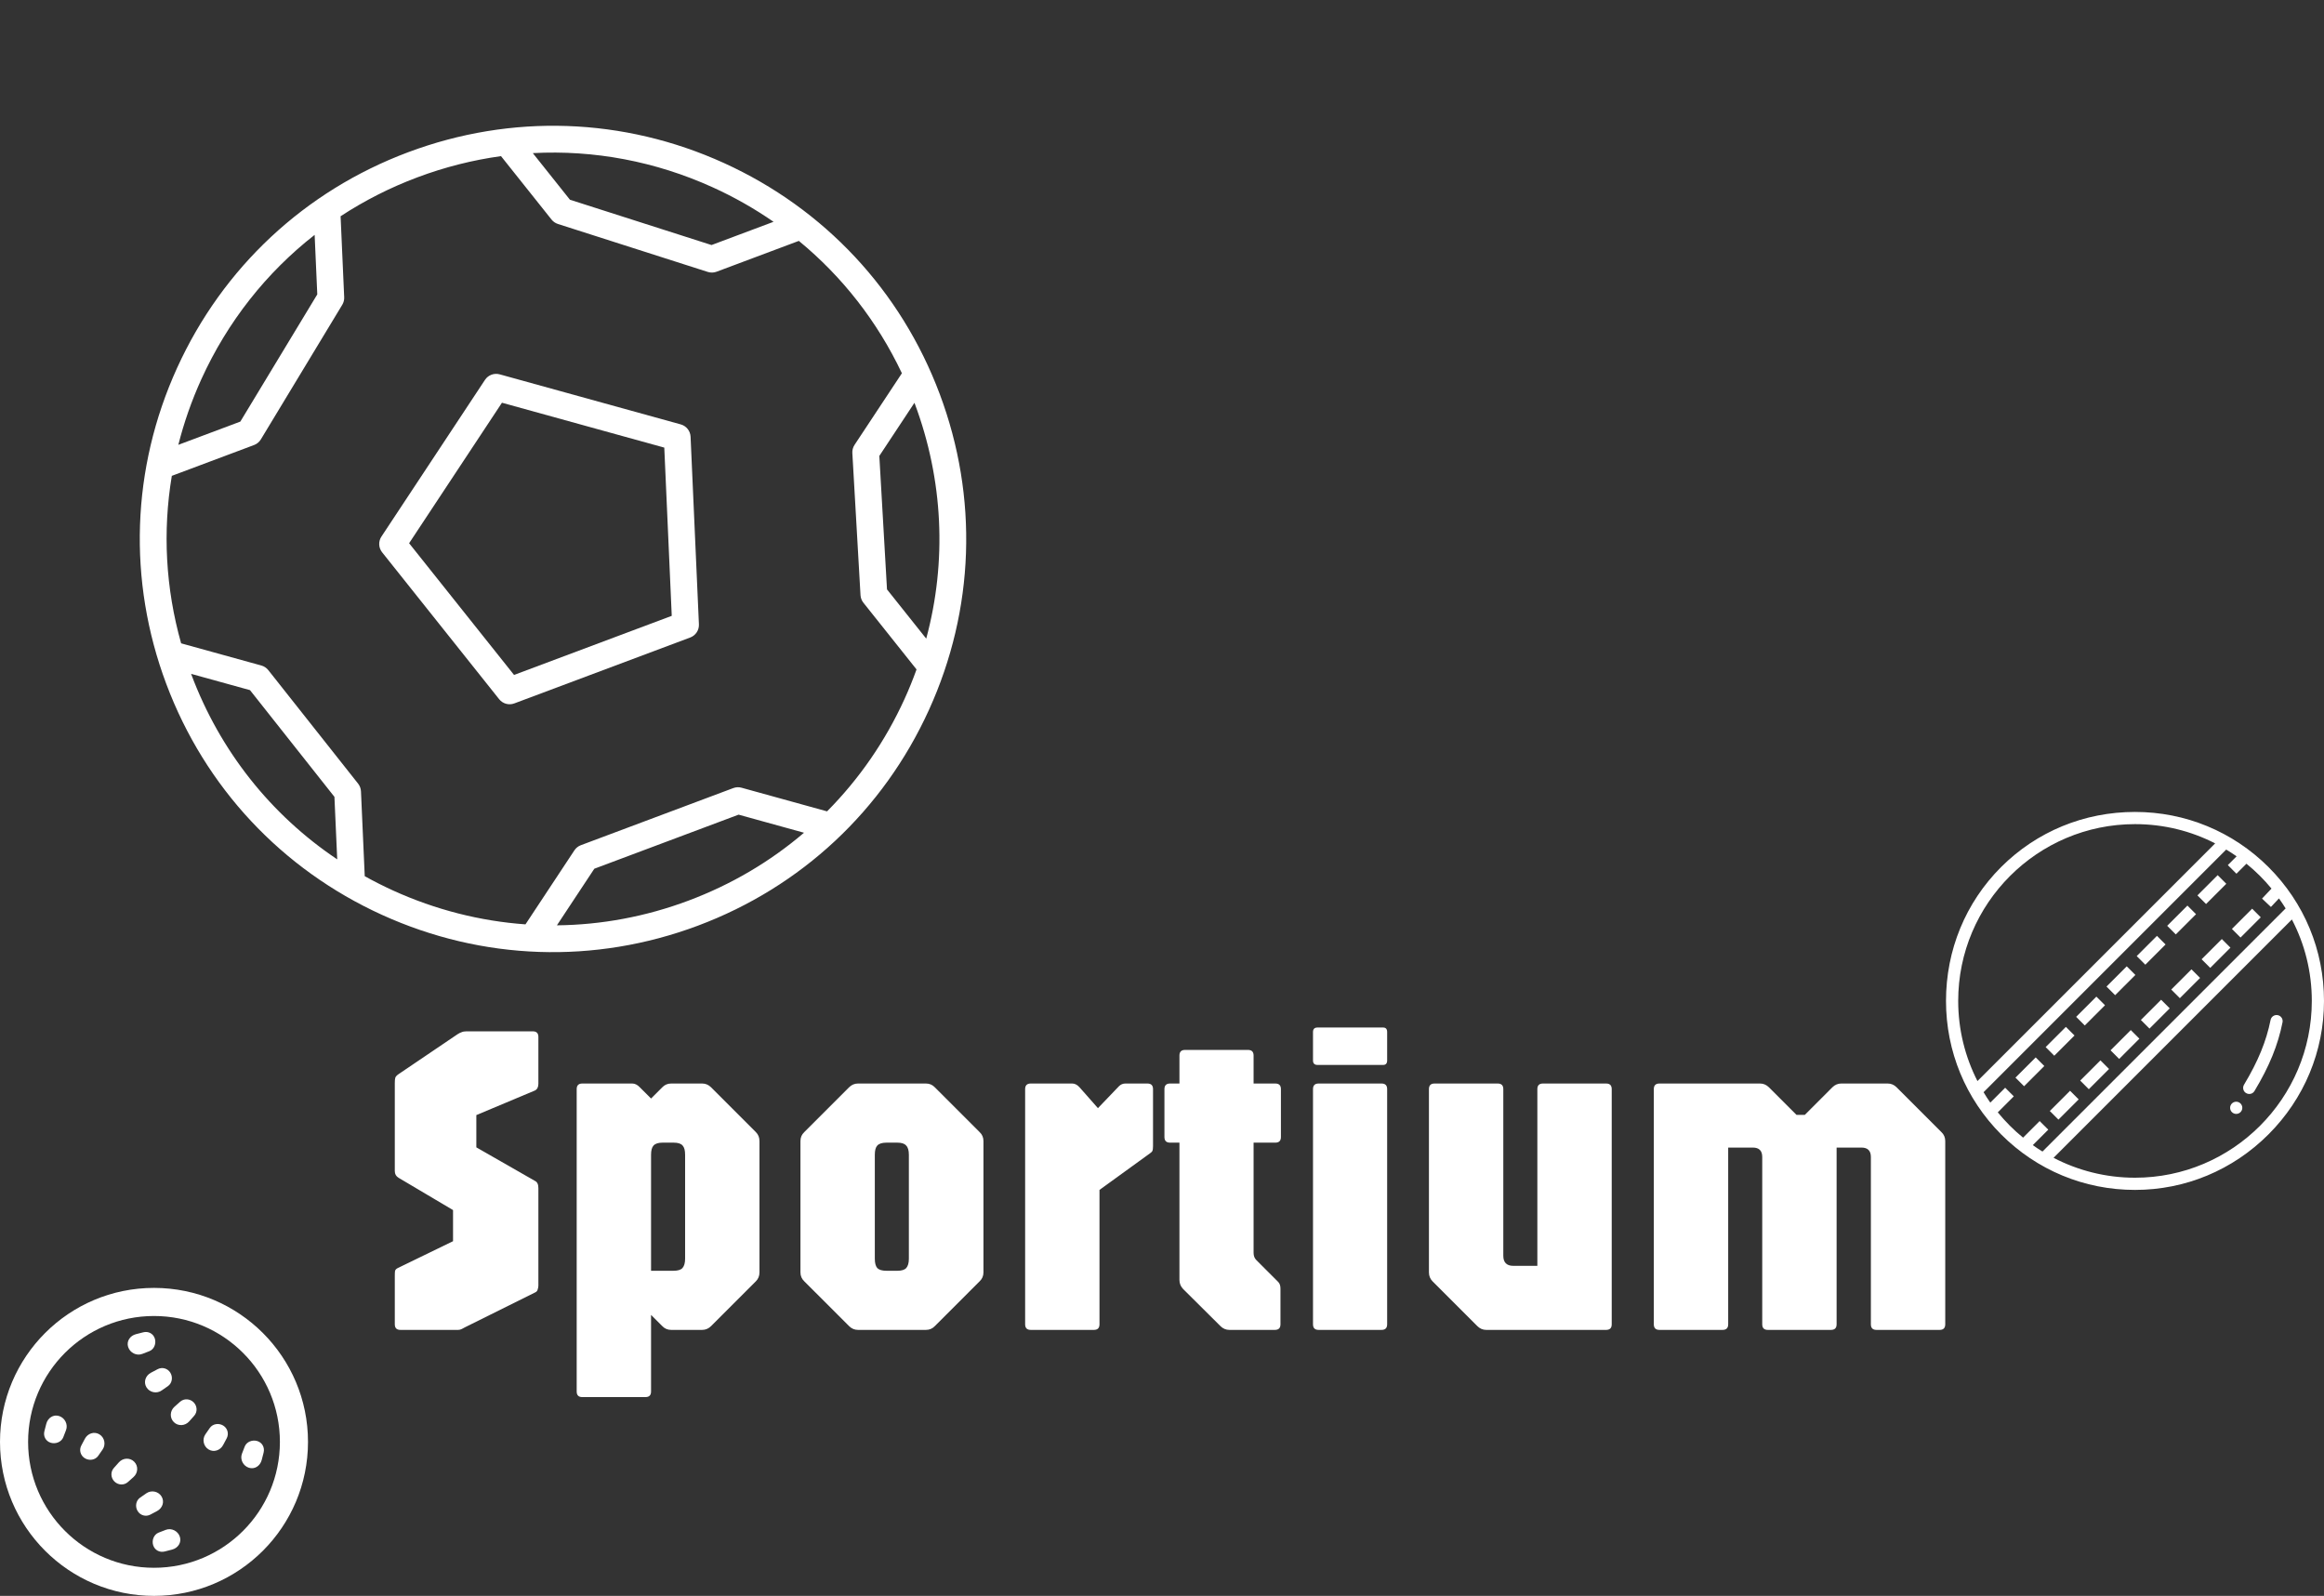 <svg width="166" height="114" viewBox="0 0 166 114" fill="none" xmlns="http://www.w3.org/2000/svg">
<rect x="0" y="0" width="166" height="114" fill="#333333" stroke="none"/>
<path d="M28.6 95C28.333 95 28.2 94.867 28.2 94.6V91.128C28.2 90.989 28.205 90.877 28.216 90.792C28.237 90.707 28.301 90.637 28.408 90.584L32.36 88.664V86.44L28.472 84.136C28.291 84.029 28.2 83.869 28.2 83.656V77.368C28.2 77.197 28.211 77.075 28.232 77C28.253 76.915 28.333 76.824 28.472 76.728L32.68 73.88C32.776 73.816 32.872 73.768 32.968 73.736C33.064 73.693 33.181 73.672 33.32 73.672H38.056C38.323 73.672 38.456 73.805 38.456 74.072V77.416C38.456 77.651 38.376 77.811 38.216 77.896L34.024 79.656V81.96L38.216 84.36C38.376 84.435 38.456 84.605 38.456 84.872V91.832C38.456 91.917 38.44 92.008 38.408 92.104C38.387 92.2 38.333 92.269 38.248 92.312L33.224 94.808C33.16 94.84 33.08 94.883 32.984 94.936C32.899 94.979 32.813 95 32.728 95H28.6ZM41.592 99.8C41.326 99.8 41.192 99.667 41.192 99.4V77.8C41.192 77.533 41.326 77.4 41.592 77.4H45.16C45.352 77.4 45.534 77.491 45.704 77.672L46.504 78.472L47.304 77.672C47.475 77.491 47.688 77.4 47.944 77.4H50.152C50.398 77.4 50.611 77.491 50.792 77.672L53.992 80.872C54.163 81.043 54.248 81.256 54.248 81.512V90.888C54.248 91.144 54.163 91.357 53.992 91.528L50.792 94.728C50.611 94.909 50.398 95 50.152 95H47.944C47.688 95 47.475 94.909 47.304 94.728L46.504 93.928V99.4C46.504 99.667 46.371 99.8 46.104 99.8H41.592ZM46.504 90.776H48.104C48.414 90.776 48.627 90.712 48.744 90.584C48.872 90.445 48.936 90.221 48.936 89.912V82.488C48.936 82.179 48.878 81.96 48.76 81.832C48.643 81.693 48.43 81.624 48.12 81.624H47.32C47.022 81.624 46.808 81.693 46.68 81.832C46.563 81.96 46.504 82.179 46.504 82.488V90.776ZM61.287 95C61.041 95 60.828 94.909 60.647 94.728L57.447 91.528C57.265 91.357 57.175 91.144 57.175 90.888V81.512C57.175 81.256 57.265 81.043 57.447 80.872L60.647 77.672C60.828 77.491 61.041 77.4 61.287 77.4H66.135C66.391 77.4 66.604 77.491 66.775 77.672L69.975 80.872C70.156 81.043 70.247 81.256 70.247 81.512V90.888C70.247 91.144 70.156 91.357 69.975 91.528L66.775 94.728C66.604 94.909 66.391 95 66.135 95H61.287ZM63.319 90.776H64.103C64.401 90.776 64.609 90.712 64.727 90.584C64.855 90.445 64.919 90.221 64.919 89.912V82.488C64.919 82.179 64.855 81.96 64.727 81.832C64.609 81.693 64.401 81.624 64.103 81.624H63.319C63.009 81.624 62.791 81.693 62.663 81.832C62.545 81.96 62.487 82.179 62.487 82.488V89.912C62.487 90.221 62.545 90.445 62.663 90.584C62.791 90.712 63.009 90.776 63.319 90.776ZM73.624 95C73.357 95 73.224 94.867 73.224 94.6V77.8C73.224 77.533 73.357 77.4 73.624 77.4H76.584C76.775 77.4 76.951 77.491 77.112 77.672L78.424 79.16L79.927 77.592C80.055 77.464 80.21 77.4 80.391 77.4H81.96C82.226 77.4 82.359 77.533 82.359 77.8V81.864C82.359 82.035 82.344 82.152 82.311 82.216C82.29 82.269 82.231 82.328 82.135 82.392L78.535 85V94.6C78.535 94.867 78.402 95 78.135 95H73.624ZM87.814 95C87.569 95 87.356 94.909 87.174 94.728L84.502 92.072C84.332 91.891 84.246 91.677 84.246 91.432V81.624H83.574C83.308 81.624 83.174 81.491 83.174 81.224V77.8C83.174 77.533 83.308 77.4 83.574 77.4H84.246V75.4C84.246 75.133 84.38 75 84.646 75H89.142C89.409 75 89.542 75.133 89.542 75.4V77.4H91.094C91.361 77.4 91.494 77.533 91.494 77.8V81.224C91.494 81.491 91.361 81.624 91.094 81.624H89.542V89.496C89.542 89.709 89.606 89.88 89.734 90.008L91.302 91.576C91.409 91.683 91.462 91.843 91.462 92.056V94.6C91.462 94.867 91.329 95 91.062 95H87.814ZM94.186 95C93.919 95 93.786 94.867 93.786 94.6V77.8C93.786 77.533 93.919 77.4 94.186 77.4H98.682C98.949 77.4 99.082 77.533 99.082 77.8V94.6C99.082 94.867 98.949 95 98.682 95H94.186ZM94.106 76.072C93.893 76.072 93.786 75.965 93.786 75.752V73.72C93.786 73.507 93.893 73.4 94.106 73.4H98.794C98.986 73.4 99.082 73.507 99.082 73.72V75.752C99.082 75.965 98.986 76.072 98.794 76.072H94.106ZM106.163 95C105.918 95 105.705 94.909 105.523 94.728L102.323 91.528C102.153 91.357 102.067 91.144 102.067 90.888V77.8C102.067 77.533 102.201 77.4 102.467 77.4H106.979C107.246 77.4 107.379 77.533 107.379 77.8V89.704C107.379 90.184 107.619 90.424 108.099 90.424H109.811V77.8C109.811 77.533 109.945 77.4 110.211 77.4H114.723C114.99 77.4 115.123 77.533 115.123 77.8V94.6C115.123 94.867 114.99 95 114.723 95H106.163ZM118.53 95C118.263 95 118.13 94.867 118.13 94.6V77.8C118.13 77.533 118.263 77.4 118.53 77.4H125.714C125.959 77.4 126.172 77.491 126.354 77.672L128.322 79.64H128.914L130.882 77.672C131.063 77.491 131.276 77.4 131.522 77.4H134.834C135.079 77.4 135.292 77.491 135.474 77.672L138.674 80.872C138.855 81.043 138.946 81.256 138.946 81.512V94.6C138.946 94.867 138.812 95 138.546 95H134.034C133.767 95 133.634 94.867 133.634 94.6V82.648C133.634 82.2 133.41 81.976 132.962 81.976H131.186V94.6C131.186 94.867 131.052 95 130.786 95H126.274C126.007 95 125.874 94.867 125.874 94.6V82.648C125.874 82.2 125.65 81.976 125.202 81.976H123.442V94.6C123.442 94.867 123.308 95 123.042 95H118.53Z" fill="white"/>
<g clip-path="url(#clip0_2394_46)">
<path d="M162.696 72.516C162.464 72.47 162.231 72.621 162.185 72.859C161.877 74.38 161.296 75.808 160.286 77.487C160.164 77.695 160.228 77.963 160.437 78.085C160.513 78.131 160.588 78.148 160.664 78.148C160.815 78.148 160.954 78.073 161.035 77.934C162.098 76.168 162.713 74.653 163.038 73.027C163.085 72.795 162.934 72.563 162.696 72.516Z" fill="white"/>
<path d="M155.088 70.688L155.704 71.304L157.149 69.859L156.533 69.243L155.088 70.688Z" fill="white"/>
<path d="M143.961 76.979L144.577 77.595L146.022 76.149L145.407 75.534L143.961 76.979Z" fill="white"/>
<path d="M148.179 73.97L147.563 73.354L146.118 74.799L146.734 75.415L148.179 73.97Z" fill="white"/>
<path d="M152.526 69.645L151.91 69.029L150.465 70.474L151.081 71.09L152.526 69.645Z" fill="white"/>
<path d="M150.357 71.809L149.741 71.193L148.296 72.638L148.912 73.254L150.357 71.809Z" fill="white"/>
<path d="M154.683 67.468L154.067 66.852L152.622 68.297L153.238 68.913L154.683 67.468Z" fill="white"/>
<path d="M156.86 65.305L156.244 64.689L154.799 66.134L155.415 66.75L156.86 65.305Z" fill="white"/>
<path d="M159.021 63.132L158.405 62.516L156.96 63.961L157.576 64.577L159.021 63.132Z" fill="white"/>
<path d="M146.415 79.363L147.031 79.979L148.476 78.534L147.861 77.918L146.415 79.363Z" fill="white"/>
<path d="M148.585 77.191L149.201 77.807L150.646 76.362L150.031 75.746L148.585 77.191Z" fill="white"/>
<path d="M152.919 72.86L153.535 73.476L154.98 72.03L154.365 71.415L152.919 72.86Z" fill="white"/>
<path d="M150.753 75.028L151.369 75.644L152.814 74.198L152.199 73.582L150.753 75.028Z" fill="white"/>
<path d="M157.257 68.524L157.873 69.14L159.318 67.695L158.702 67.079L157.257 68.524Z" fill="white"/>
<path d="M159.422 66.356L160.038 66.972L161.483 65.527L160.867 64.911L159.422 66.356Z" fill="white"/>
<path d="M162.034 61.937C159.485 59.399 156.1 58 152.5 58C148.871 58 145.48 59.399 142.937 61.937C140.399 64.474 139 67.871 139 71.5C139 75.1 140.399 78.485 142.937 81.034C145.486 83.589 148.883 85 152.5 85C156.094 85 159.479 83.589 162.034 81.034C164.589 78.479 166 75.088 166 71.5C166 67.883 164.589 64.486 162.034 61.937ZM139.871 71.5C139.871 64.538 145.538 58.871 152.5 58.871C154.561 58.871 156.506 59.364 158.225 60.247L141.247 77.225C140.37 75.507 139.871 73.561 139.871 71.5ZM145.201 81.801L146.305 80.697L145.689 80.082L144.505 81.266C143.843 80.727 143.239 80.117 142.699 79.461L143.843 78.317L143.227 77.701L142.165 78.764C141.996 78.526 141.834 78.276 141.683 78.021L159.015 60.688C159.27 60.839 159.514 61.002 159.758 61.17L159.131 61.797L159.746 62.413L160.461 61.699C161.117 62.233 161.715 62.825 162.249 63.475L161.575 64.19L162.208 64.788L162.783 64.178C162.952 64.41 163.108 64.648 163.259 64.892L145.892 82.259C145.654 82.114 145.422 81.963 145.201 81.801ZM152.5 84.129C150.404 84.129 148.424 83.612 146.682 82.707L163.706 65.682C164.618 67.424 165.129 69.404 165.129 71.5C165.129 78.462 159.462 84.129 152.5 84.129Z" fill="white"/>
<path d="M159.729 79.571C159.97 79.571 160.165 79.376 160.165 79.135C160.165 78.895 159.97 78.7 159.729 78.7C159.489 78.7 159.294 78.895 159.294 79.135C159.294 79.376 159.489 79.571 159.729 79.571Z" fill="white"/>
</g>
<path d="M51.714 11.647C44.541 8.385 36.527 8.111 29.148 10.876C21.77 13.641 15.909 19.114 12.647 26.287C9.385 33.459 9.111 41.473 11.876 48.852C14.641 56.231 20.114 62.091 27.287 65.353C34.46 68.615 42.474 68.889 49.852 66.124C57.231 63.359 63.091 57.886 66.353 50.713C69.616 43.541 69.889 35.527 67.124 28.148C64.359 20.77 58.886 14.909 51.714 11.647ZM55.253 15.844L50.824 17.504L40.71 14.267L38.058 10.938C42.43 10.704 46.823 11.523 50.922 13.387C52.453 14.083 53.899 14.907 55.253 15.844ZM14.387 27.078C16.252 22.979 19.025 19.474 22.474 16.778L22.663 21.029L17.167 30.116L12.738 31.776C13.142 30.18 13.691 28.609 14.387 27.078ZM13.65 48.136L17.857 49.299L23.888 56.922L24.087 61.387C19.341 58.206 15.711 53.638 13.666 48.181C13.661 48.166 13.655 48.151 13.65 48.136ZM39.779 66.1L42.451 62.057L52.757 58.194L57.429 59.486C55.017 61.545 52.239 63.188 49.181 64.334C46.124 65.48 42.95 66.067 39.779 66.1ZM64.614 49.922C63.234 52.955 61.356 55.662 59.076 57.959L52.967 56.27C52.773 56.216 52.566 56.225 52.377 56.296L41.49 60.376C41.301 60.447 41.139 60.575 41.028 60.744L37.534 66.031C34.307 65.799 31.112 64.993 28.078 63.613C27.386 63.298 26.711 62.956 26.053 62.59L25.784 56.529C25.775 56.328 25.703 56.136 25.579 55.978L19.163 47.868C19.037 47.709 18.863 47.594 18.668 47.54L12.938 45.956C11.829 42.027 11.609 37.958 12.273 33.992L18.148 31.79C18.35 31.715 18.519 31.574 18.631 31.39L24.448 21.771C24.546 21.609 24.594 21.422 24.585 21.234L24.328 15.447C26.03 14.332 27.867 13.397 29.819 12.666C31.771 11.934 33.77 11.431 35.786 11.153L39.395 15.684C39.513 15.832 39.671 15.941 39.851 15.999L50.557 19.425C50.762 19.491 50.983 19.485 51.184 19.41L57.06 17.208C60.166 19.762 62.675 22.972 64.421 26.663L61.039 31.78C60.925 31.952 60.87 32.156 60.882 32.362L61.465 42.516C61.477 42.713 61.549 42.902 61.672 43.056L65.467 47.82C65.212 48.528 64.929 49.229 64.614 49.922ZM66.159 45.62L63.357 42.103L62.809 32.569L65.317 28.774C65.323 28.789 65.329 28.804 65.335 28.819C67.379 34.276 67.645 40.104 66.159 45.62Z" fill="white"/>
<path d="M48.627 30.317L35.694 26.741C35.295 26.631 34.87 26.79 34.642 27.135L27.245 38.33C27.016 38.676 27.037 39.129 27.294 39.453L35.655 49.948C35.913 50.272 36.351 50.393 36.738 50.247L49.303 45.539C49.691 45.393 49.941 45.015 49.923 44.601L49.327 31.196C49.309 30.783 49.026 30.428 48.627 30.317ZM47.982 43.992L36.718 48.214L29.222 38.805L35.854 28.769L47.449 31.975L47.982 43.992Z" fill="white"/>
<path d="M4.52 102.668C4.386 103.013 3.968 103.171 3.616 103.059C3.264 102.947 3.079 102.593 3.171 102.235L3.306 101.709C3.414 101.288 3.807 101.021 4.222 101.153C4.636 101.285 4.873 101.756 4.716 102.161L4.52 102.668Z" fill="white"/>
<path d="M7.017 103.994C6.807 104.297 6.378 104.362 6.062 104.17C5.747 103.978 5.635 103.583 5.808 103.257L6.062 102.777C6.266 102.392 6.728 102.235 7.101 102.461C7.473 102.687 7.576 103.19 7.327 103.548L7.017 103.994Z" fill="white"/>
<path d="M8.171 105.829C7.909 105.567 7.883 105.144 8.129 104.868L8.489 104.463C8.778 104.137 9.278 104.107 9.585 104.415C9.893 104.722 9.863 105.222 9.537 105.511L9.133 105.871C8.856 106.117 8.433 106.091 8.171 105.829Z" fill="white"/>
<path d="M10.743 108.193C10.417 108.366 10.022 108.254 9.83 107.938C9.638 107.623 9.703 107.194 10.006 106.983L10.452 106.673C10.81 106.425 11.313 106.528 11.54 106.9C11.766 107.272 11.608 107.734 11.223 107.938L10.743 108.193Z" fill="white"/>
<path d="M11.764 110.829C11.406 110.921 11.053 110.736 10.941 110.384C10.829 110.032 10.987 109.614 11.332 109.48L11.839 109.284C12.244 109.127 12.715 109.364 12.847 109.778C12.979 110.193 12.712 110.586 12.291 110.694L11.764 110.829Z" fill="white"/>
<path d="M18.829 103.765C18.921 103.407 18.736 103.053 18.384 102.942C18.032 102.83 17.614 102.988 17.48 103.332L17.284 103.839C17.127 104.245 17.364 104.716 17.778 104.848C18.193 104.979 18.586 104.713 18.694 104.292L18.829 103.765Z" fill="white"/>
<path d="M16.193 102.744C16.366 102.418 16.254 102.022 15.939 101.831C15.623 101.639 15.194 101.703 14.984 102.007L14.674 102.453C14.425 102.81 14.528 103.314 14.9 103.54C15.272 103.766 15.735 103.608 15.938 103.224L16.193 102.744Z" fill="white"/>
<path d="M13.871 101.133C14.117 100.856 14.091 100.433 13.829 100.172C13.567 99.91 13.144 99.884 12.867 100.13L12.463 100.489C12.137 100.778 12.107 101.278 12.415 101.586C12.722 101.894 13.222 101.863 13.511 101.538L13.871 101.133Z" fill="white"/>
<path d="M11.994 99.017C12.297 98.806 12.362 98.378 12.17 98.062C11.978 97.746 11.583 97.635 11.257 97.808L10.777 98.062C10.392 98.266 10.235 98.728 10.461 99.1C10.687 99.472 11.191 99.576 11.548 99.327L11.994 99.017Z" fill="white"/>
<path d="M10.668 96.52C11.013 96.387 11.171 95.969 11.059 95.616C10.947 95.264 10.593 95.079 10.236 95.171L9.709 95.306C9.288 95.415 9.021 95.808 9.153 96.222C9.285 96.636 9.756 96.873 10.161 96.716L10.668 96.52Z" fill="white"/>
<path fill-rule="evenodd" clip-rule="evenodd" d="M22 103C22 109.075 17.075 114 11 114C4.925 114 0 109.075 0 103C0 96.925 4.925 92 11 92C17.075 92 22 96.925 22 103ZM2.007 103C2.007 107.967 6.033 111.993 11 111.993C15.967 111.993 19.993 107.967 19.993 103C19.993 98.033 15.967 94.007 11 94.007C6.033 94.007 2.007 98.033 2.007 103Z" fill="white"/>
<defs>
<clipPath id="clip0_2394_46">
<rect width="27" height="27" fill="white" transform="translate(139 58)"/>
</clipPath>
</defs>
</svg>
